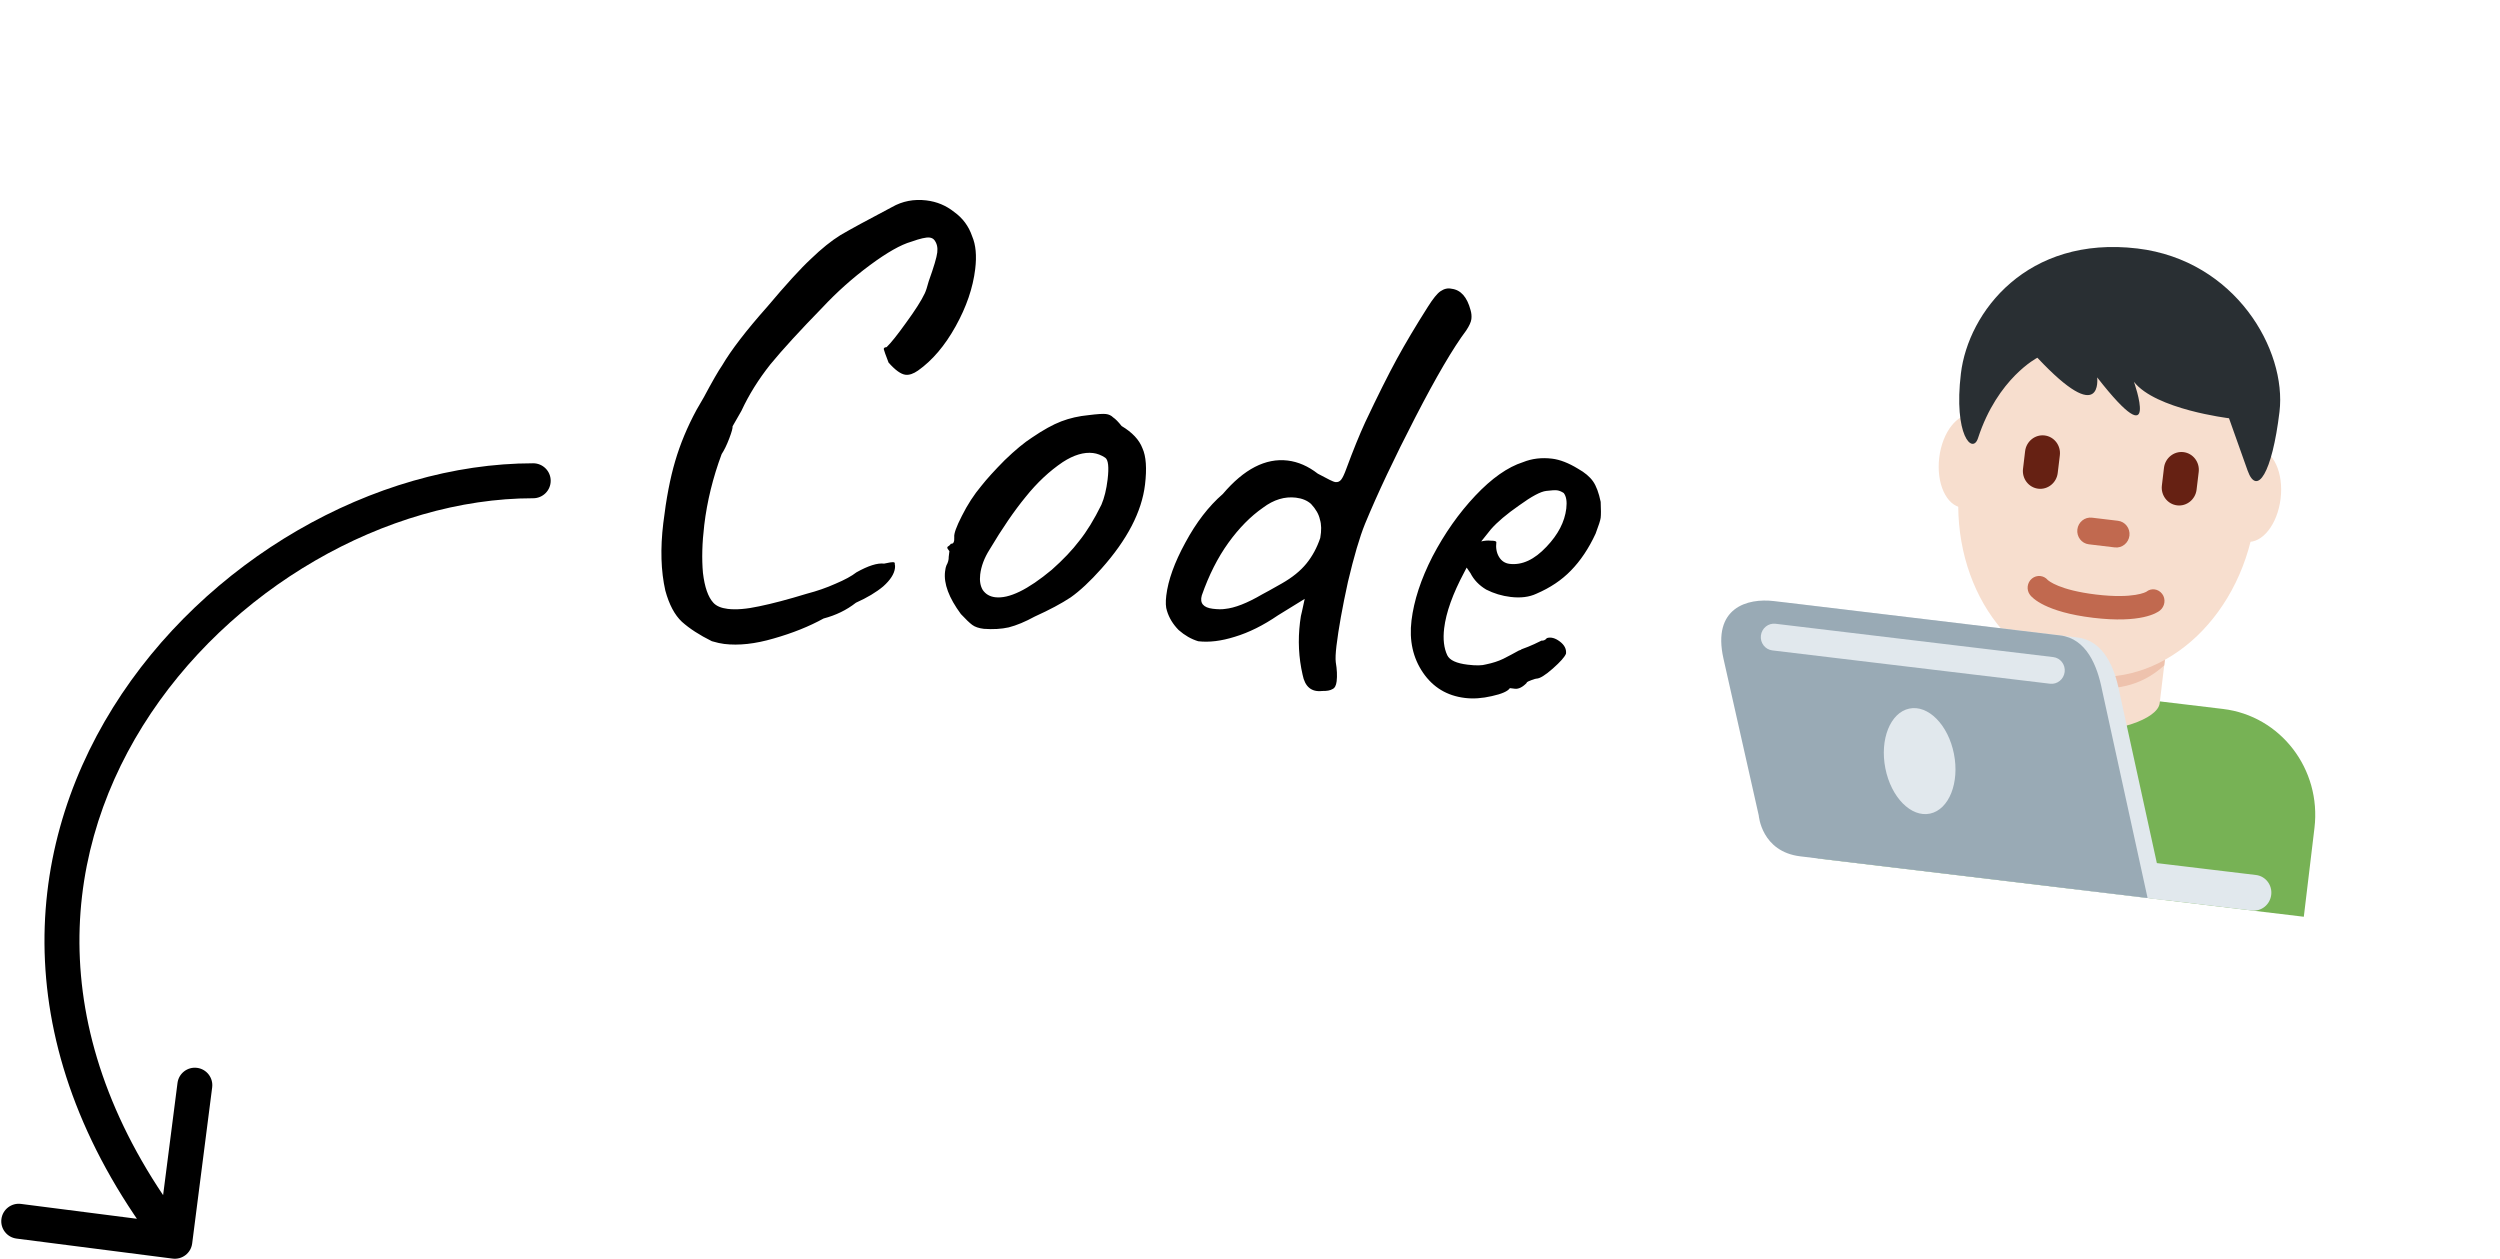 <svg width="143" height="72" viewBox="0 0 143 72" fill="none" xmlns="http://www.w3.org/2000/svg">
<g clip-path="url(#clip0)">
<path d="M131.778 52.438L132.387 47.361C132.791 43.996 130.451 40.948 127.161 40.553L111.275 38.648C107.985 38.253 104.99 40.66 104.587 44.026L103.978 49.103L131.778 52.438Z" fill="#77B255"/>
<path d="M114.876 39.189C114.768 40.097 116.977 41.494 118.963 41.732C120.948 41.97 123.424 41.135 123.533 40.228L123.998 36.352L115.34 35.314L114.875 39.189L114.876 39.189Z" fill="#F7DECE"/>
<path d="M115.128 37.022C116.168 38.562 117.62 39.12 119.248 39.315C120.876 39.51 122.417 39.311 123.793 38.062L124.218 34.517L115.552 33.477L115.127 37.022L115.128 37.022Z" fill="#EEC2AD"/>
<path d="M114.179 26.569C114.002 28.04 113.13 29.144 112.232 29.037C111.333 28.929 110.747 27.649 110.924 26.179C111.1 24.709 111.972 23.603 112.871 23.711C113.769 23.817 114.355 25.098 114.179 26.569ZM130.451 28.521C130.274 29.992 129.404 31.097 128.504 30.989C127.606 30.881 127.02 29.601 127.196 28.131C127.373 26.661 128.243 25.555 129.143 25.663C130.043 25.77 130.627 27.05 130.451 28.521Z" fill="#F7DECE"/>
<path d="M112.101 27.375C112.782 21.7 117.123 17.552 121.796 18.113C126.47 18.673 129.705 23.73 129.024 29.405C128.344 35.081 124.004 39.228 119.33 38.667C114.658 38.106 111.42 33.05 112.101 27.375Z" fill="#F7DECE"/>
<path d="M119.73 35.338C116.995 35.01 116.241 34.193 116.119 34.031C115.896 33.741 115.946 33.319 116.232 33.09C116.508 32.867 116.904 32.908 117.13 33.174C117.177 33.218 117.786 33.754 119.889 34.007C122.074 34.269 122.764 33.852 122.771 33.847C123.056 33.619 123.453 33.679 123.676 33.971C123.899 34.262 123.833 34.694 123.547 34.922C123.39 35.051 122.464 35.666 119.73 35.338Z" fill="#C1694F"/>
<path d="M122.264 14.214C127.872 14.887 130.81 20.027 130.387 23.554C129.964 27.081 129.094 28.408 128.562 26.913L127.499 23.924C127.499 23.924 123.294 23.419 122.061 21.839C122.061 21.839 123.656 26.324 119.958 21.587C119.958 21.587 120.321 24.493 116.538 20.462C116.538 20.462 114.266 21.62 113.142 25.063C112.83 26.018 111.74 24.894 112.163 21.368C112.585 17.841 115.955 13.458 122.264 14.214Z" fill="#292F33"/>
<path d="M116.587 27.954C116.041 27.889 115.649 27.378 115.716 26.82L115.837 25.804C115.904 25.246 116.406 24.842 116.952 24.908C117.498 24.973 117.89 25.484 117.823 26.043L117.701 27.058C117.634 27.616 117.133 28.02 116.587 27.954ZM124.53 28.907C123.984 28.842 123.592 28.331 123.659 27.773L123.78 26.757C123.847 26.199 124.349 25.795 124.895 25.861C125.441 25.926 125.833 26.437 125.766 26.995L125.644 28.011C125.577 28.569 125.076 28.973 124.53 28.907Z" fill="#662113"/>
<path d="M120.968 31.312L119.478 31.134C119.068 31.085 118.775 30.702 118.825 30.283C118.875 29.864 119.251 29.561 119.661 29.611L121.15 29.789C121.561 29.839 121.854 30.221 121.804 30.64C121.753 31.06 121.378 31.362 120.968 31.312Z" fill="#C1694F"/>
<path d="M129.914 51.184C129.847 51.746 129.349 52.147 128.8 52.081L118.871 50.89C118.322 50.824 117.932 50.317 118 49.755C118.067 49.194 118.565 48.793 119.114 48.859L129.043 50.05C129.592 50.116 129.982 50.623 129.914 51.184Z" fill="#E1E8ED"/>
<path d="M118.829 36.464L102.465 34.501C100.952 34.319 98.918 34.869 99.575 37.791L101.593 46.763C101.594 46.763 101.744 48.835 103.978 49.103L123.835 51.485L121.233 39.595C120.959 38.201 120.343 36.645 118.829 36.464Z" fill="#E1E8ED"/>
<path d="M117.836 36.345L101.472 34.382C99.959 34.2 97.925 34.75 98.582 37.672L100.6 46.644C100.601 46.644 100.751 48.716 102.985 48.984L122.842 51.366L120.24 39.476C119.966 38.081 119.35 36.526 117.836 36.345Z" fill="#99AAB5"/>
<path d="M111.765 43.118C112.094 44.777 111.482 46.308 110.399 46.538C109.316 46.769 108.172 45.611 107.843 43.952C107.514 42.293 108.126 40.762 109.209 40.532C110.292 40.303 111.437 41.46 111.765 43.118ZM117.263 39.109L101.377 37.203C100.966 37.153 100.673 36.772 100.723 36.352C100.774 35.931 101.148 35.63 101.559 35.679L117.445 37.585C117.856 37.635 118.149 38.016 118.099 38.436C118.048 38.857 117.674 39.158 117.263 39.109Z" fill="#E1E8ED"/>
<path d="M40.719 36.677C40.012 36.327 39.44 35.956 39.004 35.565C38.591 35.177 38.275 34.583 38.057 33.783C37.804 32.666 37.765 31.38 37.94 29.926C38.108 28.52 38.335 27.339 38.619 26.382C38.906 25.401 39.313 24.422 39.841 23.446L40.253 22.734C40.751 21.803 41.102 21.193 41.306 20.903C41.823 20.022 42.682 18.904 43.884 17.55C44.955 16.277 45.79 15.361 46.389 14.805C46.99 14.224 47.552 13.772 48.075 13.448C48.621 13.127 49.603 12.592 51.023 11.844C51.619 11.504 52.275 11.378 52.99 11.463C53.586 11.535 54.115 11.755 54.578 12.125C55.068 12.474 55.411 12.938 55.608 13.518C55.816 14.002 55.874 14.625 55.782 15.388C55.654 16.46 55.281 17.552 54.664 18.662C54.048 19.773 53.33 20.617 52.511 21.196C52.247 21.381 52.008 21.462 51.794 21.436C51.531 21.404 51.209 21.172 50.826 20.74C50.66 20.309 50.569 20.056 50.554 19.982C50.539 19.907 50.592 19.866 50.714 19.856C50.96 19.62 51.33 19.156 51.824 18.466C52.344 17.755 52.701 17.194 52.896 16.782C52.961 16.645 53.037 16.412 53.124 16.084C53.415 15.273 53.578 14.725 53.612 14.439C53.646 14.153 53.59 13.916 53.443 13.729C53.38 13.649 53.289 13.602 53.17 13.588C52.98 13.565 52.632 13.644 52.126 13.825C51.526 13.995 50.735 14.444 49.753 15.172C48.771 15.9 47.864 16.71 47.032 17.601C45.765 18.9 44.777 19.978 44.07 20.836C43.387 21.696 42.833 22.585 42.409 23.501L41.904 24.383C41.916 24.481 41.852 24.715 41.711 25.085C41.57 25.455 41.426 25.752 41.278 25.976C40.779 27.318 40.447 28.668 40.284 30.026C40.161 31.051 40.136 31.966 40.209 32.773C40.305 33.582 40.503 34.15 40.802 34.475C40.973 34.665 41.249 34.783 41.63 34.829C42.106 34.886 42.705 34.837 43.424 34.681C44.168 34.529 45.079 34.288 46.158 33.958C46.732 33.809 47.274 33.62 47.785 33.392C48.32 33.166 48.72 32.948 48.987 32.738C49.661 32.36 50.189 32.193 50.57 32.239C50.843 32.175 51.028 32.149 51.123 32.16C51.171 32.166 51.191 32.205 51.182 32.276C51.2 32.327 51.203 32.4 51.192 32.495C51.152 32.828 50.929 33.176 50.523 33.539C50.12 33.877 49.599 34.189 48.96 34.475C48.426 34.895 47.81 35.195 47.111 35.377C46.283 35.834 45.331 36.215 44.255 36.521C43.203 36.83 42.26 36.935 41.425 36.834C41.235 36.812 40.999 36.759 40.719 36.677ZM56.275 35.969C55.989 35.935 55.768 35.86 55.613 35.745C55.457 35.629 55.241 35.422 54.962 35.123C54.276 34.194 53.974 33.385 54.057 32.694C54.077 32.527 54.103 32.409 54.136 32.34C54.227 32.182 54.271 32.018 54.267 31.849C54.287 31.682 54.3 31.575 54.306 31.527C54.222 31.42 54.181 31.355 54.184 31.331C54.19 31.283 54.218 31.25 54.269 31.232C54.322 31.191 54.364 31.147 54.393 31.102C54.536 31.119 54.599 30.994 54.583 30.726C54.558 30.53 54.704 30.124 55.019 29.51C55.338 28.871 55.708 28.299 56.132 27.794C56.445 27.396 56.891 26.906 57.468 26.323C58.07 25.742 58.593 25.309 59.038 25.024C59.67 24.593 60.227 24.285 60.708 24.101C61.189 23.917 61.711 23.798 62.274 23.745C62.764 23.683 63.093 23.662 63.26 23.682C63.427 23.702 63.564 23.767 63.672 23.876C63.806 23.965 63.968 24.129 64.157 24.369C64.766 24.733 65.162 25.155 65.346 25.636C65.557 26.096 65.606 26.791 65.495 27.721C65.309 29.27 64.476 30.874 62.996 32.533C62.353 33.254 61.768 33.8 61.24 34.172C60.715 34.52 60.031 34.885 59.187 35.267C58.644 35.564 58.148 35.771 57.699 35.886C57.276 35.98 56.802 36.008 56.275 35.969ZM60.161 32.592C60.81 32.017 61.335 31.464 61.738 30.932C62.164 30.403 62.584 29.716 63 28.872C63.168 28.481 63.286 28 63.355 27.428C63.44 26.713 63.394 26.296 63.214 26.178C62.99 26.03 62.759 25.942 62.521 25.913C61.997 25.851 61.42 26.023 60.791 26.431C60.029 26.944 59.32 27.608 58.666 28.424C58.016 29.216 57.327 30.221 56.601 31.44C56.302 31.912 56.124 32.386 56.067 32.862C56.025 33.22 56.074 33.516 56.215 33.75C56.38 33.987 56.617 34.125 56.927 34.162C57.713 34.256 58.791 33.733 60.161 32.592ZM75.629 39.524C75.016 39.595 74.642 39.285 74.508 38.592C74.285 37.622 74.236 36.625 74.359 35.601C74.393 35.315 74.429 35.114 74.468 34.997L74.629 34.255L73.102 35.196C72.26 35.772 71.437 36.181 70.634 36.423C69.856 36.668 69.156 36.753 68.537 36.679C68.14 36.559 67.767 36.345 67.417 36.037C67.094 35.708 66.872 35.343 66.751 34.942C66.679 34.74 66.665 34.448 66.711 34.067C66.817 33.185 67.18 32.177 67.799 31.043C68.421 29.885 69.137 28.955 69.946 28.255C71.157 26.829 72.394 26.192 73.656 26.343C74.252 26.415 74.827 26.665 75.379 27.094C75.947 27.403 76.278 27.564 76.373 27.575C76.516 27.593 76.63 27.546 76.716 27.435C76.802 27.325 76.899 27.119 77.008 26.818C77.401 25.753 77.762 24.866 78.089 24.155C78.802 22.645 79.406 21.437 79.901 20.529C80.397 19.622 80.988 18.629 81.673 17.551C81.971 17.079 82.212 16.782 82.396 16.659C82.607 16.515 82.818 16.468 83.03 16.517C83.554 16.58 83.916 16.986 84.116 17.736C84.168 17.911 84.183 18.082 84.163 18.249C84.144 18.416 84.045 18.634 83.868 18.902C83.119 19.9 82.147 21.56 80.95 23.882C79.752 26.204 78.796 28.229 78.082 29.956C77.773 30.716 77.447 31.826 77.102 33.283C76.782 34.743 76.564 35.962 76.446 36.939C76.395 37.368 76.382 37.68 76.406 37.877C76.477 38.296 76.493 38.661 76.456 38.97C76.428 39.209 76.35 39.356 76.222 39.414C76.091 39.495 75.894 39.531 75.629 39.524ZM70.064 34.831C70.626 34.778 71.336 34.501 72.194 33.999C72.349 33.921 72.724 33.712 73.321 33.373C73.917 33.034 74.386 32.655 74.726 32.236C75.066 31.818 75.33 31.33 75.518 30.772C75.594 30.346 75.587 29.995 75.5 29.719C75.439 29.421 75.269 29.123 74.991 28.824C74.772 28.628 74.484 28.509 74.127 28.466C73.484 28.389 72.856 28.58 72.246 29.038C71.534 29.533 70.873 30.203 70.264 31.048C69.655 31.894 69.148 32.897 68.743 34.057C68.617 34.501 68.828 34.756 69.376 34.822C69.662 34.856 69.891 34.859 70.064 34.831ZM83.796 39.923C82.771 39.8 81.971 39.318 81.395 38.475C80.82 37.633 80.6 36.639 80.737 35.496C80.875 34.352 81.275 33.131 81.938 31.833C82.629 30.513 83.444 29.354 84.386 28.355C85.328 27.357 86.239 26.716 87.118 26.435C87.626 26.23 88.178 26.163 88.774 26.235C89.227 26.289 89.723 26.482 90.264 26.812C90.649 27.028 90.934 27.268 91.12 27.532C91.306 27.796 91.452 28.188 91.559 28.708C91.579 29.146 91.579 29.448 91.559 29.615C91.542 29.758 91.445 30.06 91.269 30.523C90.877 31.37 90.406 32.075 89.855 32.637C89.331 33.179 88.674 33.62 87.883 33.96C87.474 34.152 86.983 34.214 86.411 34.146C85.91 34.086 85.444 33.945 85.011 33.724C84.605 33.482 84.304 33.168 84.109 32.782L83.893 32.466L83.751 32.739C83.097 33.966 82.715 35.032 82.606 35.937C82.532 36.557 82.591 37.072 82.784 37.481C82.919 37.764 83.308 37.943 83.952 38.02C84.428 38.078 84.779 38.071 85.005 38.002C85.377 37.926 85.704 37.82 85.986 37.684C86.295 37.528 86.592 37.37 86.877 37.211L87.028 37.157L86.993 37.153C87.296 37.044 87.55 36.941 87.755 36.845C87.96 36.749 88.101 36.681 88.178 36.642C88.226 36.648 88.275 36.642 88.325 36.623C88.376 36.605 88.429 36.563 88.485 36.498C88.711 36.428 88.957 36.494 89.223 36.695C89.489 36.896 89.606 37.128 89.575 37.39C89.504 37.575 89.253 37.859 88.82 38.242C88.387 38.625 88.074 38.817 87.881 38.818C87.857 38.815 87.769 38.841 87.618 38.895C87.466 38.95 87.364 38.998 87.31 39.04L87.346 39.044C87.097 39.304 86.865 39.422 86.651 39.396L86.365 39.361C86.247 39.541 85.902 39.693 85.331 39.818C84.784 39.945 84.272 39.981 83.796 39.923ZM86.348 32.253C87.063 32.339 87.766 32.012 88.46 31.273C89.123 30.579 89.5 29.851 89.592 29.089C89.64 28.684 89.591 28.388 89.445 28.201C89.31 28.112 89.183 28.061 89.064 28.046C88.945 28.032 88.738 28.044 88.444 28.081C88.125 28.115 87.609 28.392 86.894 28.91C86.182 29.405 85.644 29.86 85.28 30.276L84.725 30.97C84.924 30.922 85.107 30.907 85.274 30.927C85.468 30.927 85.573 30.951 85.591 31.002C85.551 31.335 85.602 31.619 85.743 31.854C85.884 32.088 86.086 32.221 86.348 32.253Z" fill="black"/>
</g>
<path d="M30.5 28.5C31.052 28.5 31.5 28.052 31.5 27.5C31.5 26.948 31.052 26.5 30.5 26.5V28.5ZM9.873 71.992C10.421 72.062 10.922 71.675 10.992 71.127L12.136 62.2C12.207 61.652 11.819 61.151 11.272 61.081C10.724 61.011 10.223 61.398 10.153 61.946L9.135 69.881L1.2 68.864C0.652 68.793 0.151 69.18 0.081 69.728C0.011 70.276 0.398 70.777 0.946 70.847L9.873 71.992ZM30.5 26.5C21.377 26.5 11.694 32.078 6.464 40.471C1.183 48.947 0.45 60.277 9.209 71.611L10.791 70.389C2.55 59.723 3.317 49.303 8.161 41.529C13.056 33.672 22.123 28.5 30.5 28.5V26.5Z" fill="black"/>
<defs>
<clipPath id="clip0">
<rect width="106" height="45" fill="white" transform="translate(37.36) rotate(6.841)"/>
</clipPath>
</defs>
</svg>
